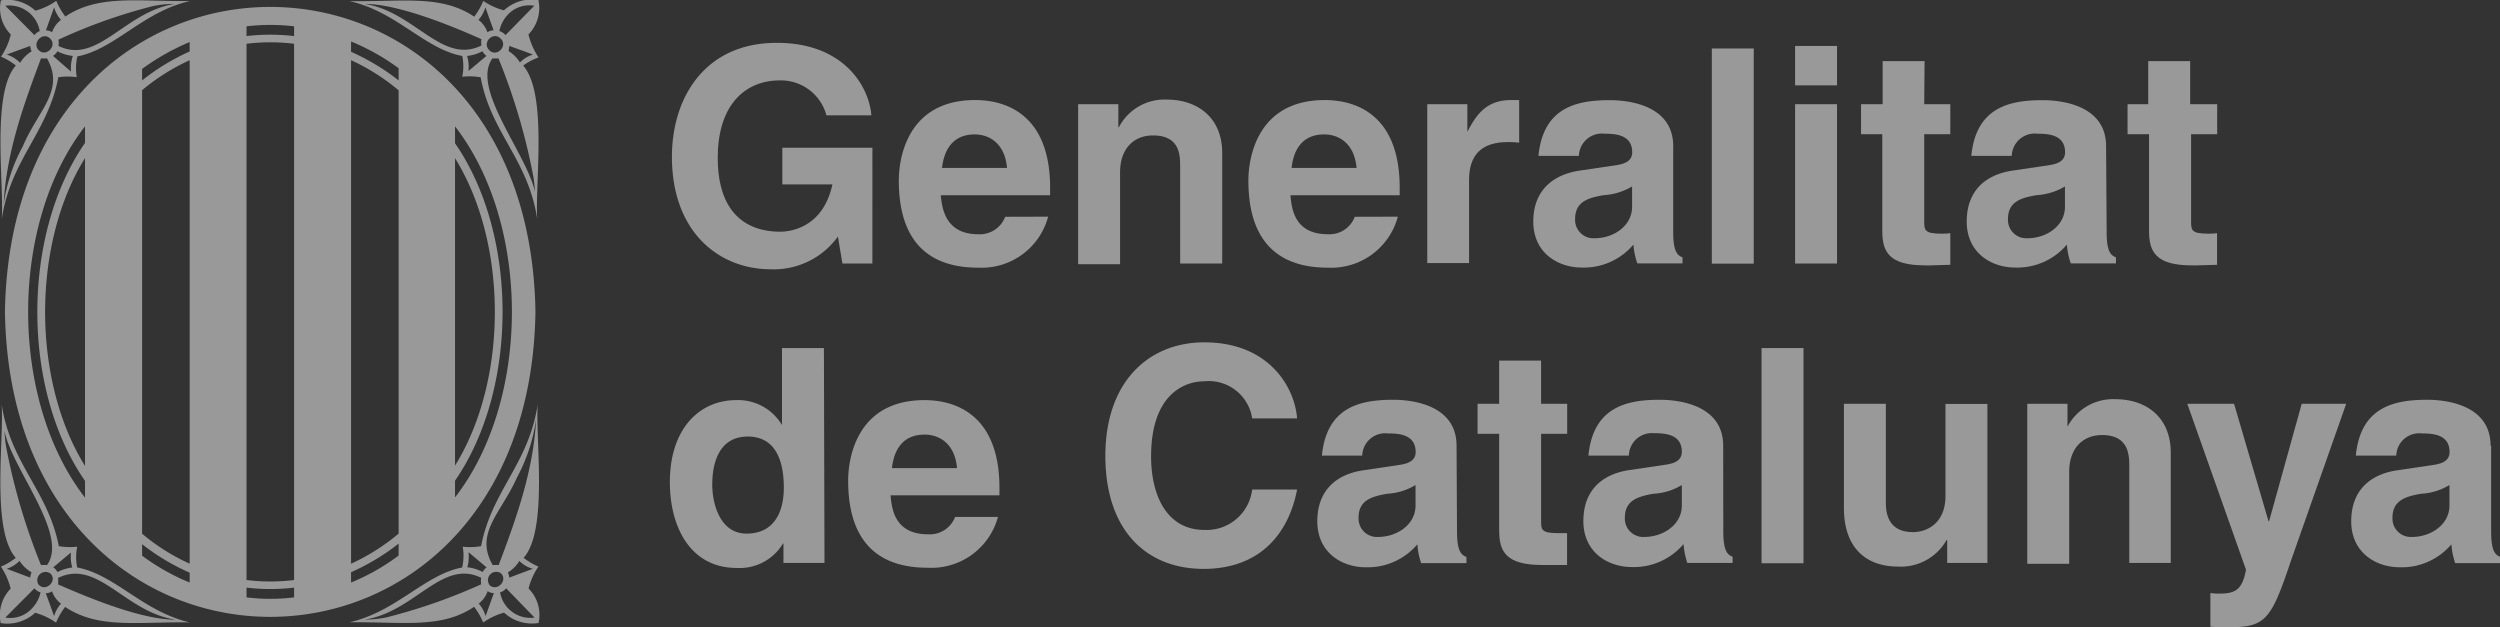 <svg xmlns="http://www.w3.org/2000/svg" width="217.62" height="54.6" viewBox="0 0 217.62 54.6"><rect x="0" y="0" width="217.62" height="54.6" fill="#333333" stroke="none"/><defs><style>.cls-1{opacity:0.5;}.cls-2{fill:#fff;}</style></defs><g id="Capa_2" data-name="Capa 2"><g class="cls-1"><path class="cls-2" d="M68.12,12.86h7.82V22.94H73.33l-.39-2.35a6.88,6.88,0,0,1-5.84,2.85c-4.51,0-8.61-3.23-8.61-9.8,0-5.11,2.85-9.93,9.15-9.91,5.74,0,8,3.72,8.21,6.31H71.94A4.1,4.1,0,0,0,67.85,7c-2.79,0-5.37,1.92-5.37,6.73,0,5.1,2.78,6.44,5.44,6.44.86,0,3.73-.34,4.54-4.12H68.1V12.86Z"/><path class="cls-2" d="M87.5,18.87a2.36,2.36,0,0,1-2.35,1.52C82.21,20.39,82,18,81.89,17h9.52v-.66c0-6.33-3.79-7.63-6.52-7.63-6.08,0-6.65,5.34-6.65,7,0,5.71,3,7.59,6.9,7.59a6,6,0,0,0,6.1-4.44ZM82,14.62c.21-1.82,1.12-2.92,2.85-2.92,1.17,0,2.61.68,2.81,2.92Z"/><path class="cls-2" d="M106.38,22.94h-3.65V14.53c0-1,0-2.74-2.37-2.74-1.62,0-2.86,1.1-2.86,3.21v8H93.85V9.07h3.5v2h.05a4.47,4.47,0,0,1,4.17-2.4c2.7,0,4.82,1.59,4.82,4.64v9.59Z"/><path class="cls-2" d="M117.93,18.87a2.35,2.35,0,0,1-2.34,1.52c-3,0-3.15-2.35-3.26-3.39h9.51v-.66c0-6.33-3.78-7.63-6.52-7.63-6.07,0-6.65,5.34-6.65,7,0,5.71,3,7.59,6.91,7.59a6,6,0,0,0,6.1-4.44Zm-5.5-4.25c.2-1.82,1.11-2.92,2.84-2.92,1.18,0,2.61.68,2.82,2.92Z"/><path class="cls-2" d="M124.24,9.07h3.49v2.4h0c.75-1.41,1.59-2.76,3.81-2.76.23,0,.47,0,.7,0v3.71a7.18,7.18,0,0,0-1-.05c-2.84,0-3.36,1.77-3.36,3.31v7.22h-3.64Z"/><path class="cls-2" d="M145.65,12.72c0-3.42-3.58-4-5.52-4-2.85,0-5.8.6-6.21,4.85h3.52a2,2,0,0,1,2.24-1.93c.94,0,2.4.08,2.4,1.62,0,.78-.7,1-1.27,1.1l-3.29.49c-2.33.34-4.05,1.72-4.05,4.44s2.14,4,4.23,4a5.66,5.66,0,0,0,4.49-2,6,6,0,0,0,.34,1.64h3.93V22.4c-.45-.16-.81-.52-.81-2.16ZM142.07,18c0,1.69-1.64,2.74-3.26,2.74a1.6,1.6,0,0,1-1.7-1.67c0-1.51,1.12-1.85,2.48-2.08a5.47,5.47,0,0,0,2.48-.76Z"/><rect class="cls-2" x="149.01" y="4.22" width="3.65" height="18.73"/><path class="cls-2" d="M159.91,7.43h-3.65V4h3.65Zm0,1.64V22.94h-3.65V9.07Z"/><path class="cls-2" d="M167.5,9.07h2.27v2.61H167.5v7.54c0,.81,0,1.12,1.51,1.12.24,0,.49,0,.76-.05v2.76c-.57,0-1.15.05-1.72.05h-.47c-3.16,0-3.73-1.19-3.73-3V11.68H162V9.07h1.88V5.32h3.65Z"/><path class="cls-2" d="M183.33,12.72c0-3.42-3.58-4-5.53-4-2.84,0-5.79.6-6.2,4.85h3.52a2,2,0,0,1,2.24-1.93c.94,0,2.4.08,2.4,1.62,0,.78-.7,1-1.27,1.1l-3.29.49c-2.33.34-4,1.72-4,4.44s2.14,4,4.23,4a5.66,5.66,0,0,0,4.49-2,6,6,0,0,0,.34,1.64h3.93V22.4c-.45-.16-.81-.52-.81-2.16ZM179.75,18c0,1.69-1.64,2.74-3.26,2.74a1.6,1.6,0,0,1-1.7-1.67c0-1.51,1.12-1.85,2.48-2.08a5.47,5.47,0,0,0,2.48-.76Z"/><path class="cls-2" d="M190.68,9.07H193v2.61h-2.27v7.54c0,.81,0,1.12,1.51,1.12.24,0,.5,0,.75-.05v2.76c-.57,0-1.14.05-1.72.05h-.47c-3.15,0-3.73-1.19-3.73-3V11.68h-1.87V9.07H187V5.32h3.65V9.07Z"/><path class="cls-2" d="M71.72,30.3H68.07V37h0a4.44,4.44,0,0,0-4-2.17c-3.06,0-5.76,2.35-5.76,7.15,0,3.8,1.72,7.46,5.84,7.46a4.39,4.39,0,0,0,4-2.12h.05V49h3.57ZM62,42.19C62,40,62.77,38,65.09,38c2.5,0,3.14,2.24,3.14,4.45s-.91,4-3.24,4S62,43.83,62,42.19Z"/><path class="cls-2" d="M83.14,45a2.36,2.36,0,0,1-2.35,1.51c-3,0-3.16-2.34-3.27-3.39H87v-.65c0-6.33-3.78-7.64-6.52-7.64-6.08,0-6.65,5.35-6.65,7,0,5.71,3,7.59,6.91,7.59A6,6,0,0,0,86.87,45Zm-5.5-4.25c.21-1.83,1.12-2.92,2.85-2.92,1.18,0,2.61.68,2.82,2.92Z"/><path class="cls-2" d="M109,36.42a3.82,3.82,0,0,0-4.15-3.23c-1.88,0-4.65,1.26-4.65,6.54,0,3.36,1.34,6.4,4.65,6.4A4,4,0,0,0,109,42.61h3.91c-.78,4.07-3.44,6.91-8.13,6.91-5,0-8.56-3.36-8.56-9.84s3.79-9.88,8.61-9.88c5.6,0,7.87,3.87,8.08,6.62Z"/><path class="cls-2" d="M126.79,38.8c0-3.42-3.57-4-5.52-4-2.84,0-5.79.61-6.2,4.86h3.51a2,2,0,0,1,2.25-1.93c.94,0,2.4.08,2.4,1.62,0,.78-.7,1-1.28,1.1l-3.28.49c-2.32.34-4,1.72-4,4.44s2.13,4,4.22,4a5.66,5.66,0,0,0,4.49-2,6.11,6.11,0,0,0,.33,1.64h3.94v-.54c-.45-.16-.82-.52-.82-2.17ZM123.22,44c0,1.69-1.64,2.74-3.26,2.74a1.6,1.6,0,0,1-1.7-1.67c0-1.51,1.11-1.85,2.48-2.09a5.27,5.27,0,0,0,2.48-.76Z"/><path class="cls-2" d="M134.15,35.15h2.27v2.61h-2.27V45.3c0,.81,0,1.11,1.51,1.11.24,0,.49,0,.75,0v2.77c-.57,0-1.15,0-1.72,0h-.46c-3.16,0-3.73-1.19-3.73-3V37.76h-1.88V35.15h1.88V31.39h3.65v3.76Z"/><path class="cls-2" d="M150,38.8c0-3.42-3.58-4-5.53-4-2.84,0-5.79.61-6.2,4.86h3.52A2,2,0,0,1,144,37.71c.94,0,2.4.08,2.4,1.62,0,.78-.7,1-1.27,1.1l-3.3.49c-2.32.34-4,1.72-4,4.44s2.14,4,4.23,4a5.66,5.66,0,0,0,4.49-2,6.52,6.52,0,0,0,.33,1.64h3.94v-.54c-.45-.16-.81-.52-.81-2.17ZM146.4,44c0,1.69-1.64,2.74-3.26,2.74a1.6,1.6,0,0,1-1.7-1.67c0-1.51,1.12-1.85,2.48-2.09a5.27,5.27,0,0,0,2.48-.76Z"/><rect class="cls-2" x="153.34" y="30.3" width="3.65" height="18.73"/><path class="cls-2" d="M173,49h-3.5v-2h-.05a4.57,4.57,0,0,1-4.22,2.32c-2.73,0-4.72-1.56-4.72-5.11V35.15h3.65v8.61c0,2.13,1.25,2.56,2.37,2.56s2.82-.69,2.82-3.16v-8H173V49Z"/><path class="cls-2" d="M189,49h-3.65V40.6c0-1-.05-2.73-2.37-2.73-1.62,0-2.86,1.09-2.86,3.21v8h-3.65V35.15h3.5v2h0a4.47,4.47,0,0,1,4.17-2.4c2.71,0,4.82,1.59,4.82,4.65V49Z"/><path class="cls-2" d="M199.43,48.79c-1.72,5.13-2.2,5.81-5.38,5.81-.49,0-1.12,0-1.64-.05V51.62a4,4,0,0,0,.7.05c1.33,0,2.06-.18,2.4-2.08L190.4,35.15h4.07l3,10.22h.05l2.84-10.22h3.87Z"/><path class="cls-2" d="M216.8,38.8c0-3.42-3.57-4-5.53-4-2.84,0-5.79.61-6.2,4.86h3.52a2,2,0,0,1,2.24-1.93c.94,0,2.4.08,2.4,1.62,0,.78-.7,1-1.27,1.1l-3.29.49c-2.32.34-4,1.72-4,4.44s2.14,4,4.23,4a5.66,5.66,0,0,0,4.49-2,6.52,6.52,0,0,0,.33,1.64h3.94v-.54c-.45-.16-.81-.52-.81-2.17V38.8ZM213.22,44c0,1.69-1.64,2.74-3.26,2.74a1.6,1.6,0,0,1-1.7-1.67c0-1.51,1.12-1.85,2.48-2.09a5.27,5.27,0,0,0,2.48-.76V44Z"/><path class="cls-2" d="M46.61,27.15C46.05-8.25,1-8.24.43,27.15,1,62.55,46.05,62.54,46.61,27.15Zm-7-13.38c4.62,7.45,4.62,19.31,0,26.76Zm0,28.07c5.52-8,5.51-21.41,0-29.37V11c6.6,8.51,6.6,23.79,0,32.3ZM7.4,40.56c-4.63-7.45-4.63-19.35,0-26.8Zm0-28.12c-5.53,8-5.54,21.44,0,29.42v1.46C.8,34.8.8,19.5,7.4,11Zm9.11,38.27a18.83,18.83,0,0,1-4.14-2.34v-1a19.18,19.18,0,0,0,4.14,2.48Zm0-1.64a18,18,0,0,1-4.14-2.61V7.85a18.15,18.15,0,0,1,4.14-2.61Zm0-44.59A19.42,19.42,0,0,0,12.37,7v-1a20.13,20.13,0,0,1,4.14-2.34ZM25.6,52a16.87,16.87,0,0,1-4.14,0v-.85a17.37,17.37,0,0,0,4.14,0Zm0-1.51a16.87,16.87,0,0,1-4.14,0V3.81a16.87,16.87,0,0,1,4.14,0Zm0-47.35a17.92,17.92,0,0,0-4.14,0V2.29a17.91,17.91,0,0,1,4.14,0Zm9.1,45.22a18.87,18.87,0,0,1-4.14,2.35v-.9a19.46,19.46,0,0,0,4.14-2.49Zm0-1.91a18.19,18.19,0,0,1-4.14,2.62V5.24A18.41,18.41,0,0,1,34.7,7.86ZM34.7,7a19.63,19.63,0,0,0-4.14-2.49v-.9A19.28,19.28,0,0,1,34.7,5.94Z"/><path class="cls-2" d="M46.87,49.32a5.83,5.83,0,0,1-1.29-.76c2.16-2.42,1-10.46,1.23-13.4-.77,5.22-4,7.52-4.93,12.38a5.63,5.63,0,0,1-1.6.05,4.49,4.49,0,0,1-.05,1.81C37,50,34.5,53.25,30.42,54.17c4.59-.06,8,.59,10.85-1.35a6,6,0,0,1,.79,1.37,5.7,5.7,0,0,1,1.82-.86,3.58,3.58,0,0,0,3,.9,3.25,3.25,0,0,0-.87-3A5.84,5.84,0,0,1,46.87,49.32Zm-.49.19c-.39.16-2,.74-2.05.78a1.49,1.49,0,0,0-.12-.46,3,3,0,0,0,1-1A2.64,2.64,0,0,0,46.38,49.51ZM45,41.57a15.13,15.13,0,0,0,1.67-5.11c-.23,4.61-1.82,8.89-3.26,12.73a2.83,2.83,0,0,0-.52,0C41.29,46.4,43.61,44.69,45,41.57Zm-4.2,6.51,1.56,1.31h0a1.1,1.1,0,0,0-.34.4,3.71,3.71,0,0,0-1.34-.41A3.36,3.36,0,0,0,40.78,48.08Zm-7.13,5.66a9.33,9.33,0,0,1-1.92.19c4.36-.66,6.73-5.32,10.14-3.63a1.5,1.5,0,0,0,0,.56A49.05,49.05,0,0,1,33.65,53.74Zm8.6-.11a2.8,2.8,0,0,0-.6-1.09,2.28,2.28,0,0,0,.78-1.08,1,1,0,0,0,.54.17Zm.33-2.73a.72.72,0,0,1,1-1C44.26,50.53,43.23,51.57,42.58,50.9Zm3.93,2.86a2.68,2.68,0,0,1-3-2.2,1,1,0,0,0,.53-.35Z"/><path class="cls-2" d="M40.24,4.87a4.49,4.49,0,0,1,0,1.81,5.63,5.63,0,0,1,1.6.05c.9,4.86,4.16,7.16,4.93,12.38-.23-3,.93-10.94-1.23-13.4A5.27,5.27,0,0,1,46.88,5,6.39,6.39,0,0,1,46,3a3.31,3.31,0,0,0,.87-3,3.58,3.58,0,0,0-3,.9A5.7,5.7,0,0,1,42.07.08a6.19,6.19,0,0,1-.79,1.37C38.39-.49,35,.17,30.43.1,34.51,1,37,4.29,40.24,4.87Zm2.1,0L40.78,6.18a3.36,3.36,0,0,0-.12-1.31A3.71,3.71,0,0,0,42,4.46a1.1,1.1,0,0,0,.34.4Zm4.1,10.57c.11.68.15,1.62.21,2.37.41-3.13-5.92-9.82-3.78-12.73a2.83,2.83,0,0,0,.52,0A53.74,53.74,0,0,1,46.44,15.44ZM46.38,4.75a2.75,2.75,0,0,0-1.12.69,3,3,0,0,0-1-1A1.48,1.48,0,0,0,44.33,4S46,4.59,46.38,4.75ZM44.13,1.36A2.56,2.56,0,0,1,46.51.5L44,3.06a1,1,0,0,0-.53-.35A2.87,2.87,0,0,1,44.13,1.36Zm-.55,2c.67.64-.35,1.67-1,1S42.94,2.7,43.58,3.36ZM42.25.64l.72,2a1,1,0,0,0-.54.17,2.28,2.28,0,0,0-.78-1.08A2.8,2.8,0,0,0,42.25.64ZM31.73.34c3.08,0,8,2.1,10.18,3.07a1.45,1.45,0,0,0,0,.55C38.47,5.66,36.09,1,31.73.34Z"/><path class="cls-2" d="M6.72,49.4a4.49,4.49,0,0,1,0-1.81,5.63,5.63,0,0,1-1.6-.05C4.17,42.68.91,40.38.14,35.16c.23,3-.93,10.94,1.23,13.4a5.27,5.27,0,0,1-1.29.76,6.28,6.28,0,0,1,.85,1.92,3.3,3.3,0,0,0-.87,3,3.57,3.57,0,0,0,3-.9,5.92,5.92,0,0,1,1.82.86,6.19,6.19,0,0,1,.79-1.37c2.89,1.94,6.26,1.28,10.85,1.35C12.45,53.24,10,50,6.72,49.4Zm-2.1,0,1.56-1.31a3.44,3.44,0,0,0,.11,1.31A3.71,3.71,0,0,0,5,49.8a1.1,1.1,0,0,0-.34-.4ZM.52,38.82c-.11-.67-.16-1.61-.2-2.36-.42,3.14,5.91,9.8,3.77,12.73a2.83,2.83,0,0,0-.52,0A53.64,53.64,0,0,1,.52,38.82ZM.58,49.51a2.64,2.64,0,0,0,1.12-.69,3,3,0,0,0,1.05,1,1.49,1.49,0,0,0-.12.46S1,49.67.58,49.51Zm2.25,3.4a2.57,2.57,0,0,1-2.37.85L3,51.21a1,1,0,0,0,.53.35A2.87,2.87,0,0,1,2.83,52.91Zm.54-2a.72.72,0,0,1,1-1C5.05,50.53,4,51.57,3.37,50.9Zm1.34,2.73-.72-2a1,1,0,0,0,.54-.17,2.28,2.28,0,0,0,.78,1.08A2.8,2.8,0,0,0,4.71,53.63Zm10.52.3c-3.08,0-8-2.12-10.18-3.07a1.75,1.75,0,0,0,0-.56C8.5,48.61,10.88,53.27,15.23,53.93Z"/><path class="cls-2" d="M.09,4.93a5.87,5.87,0,0,1,1.29.77C-.78,8.12.38,16.16.15,19.1c.77-5.22,4-7.52,4.93-12.38a5.63,5.63,0,0,1,1.6,0,4.89,4.89,0,0,1,.05-1.81C10,4.29,12.46,1,16.54.09,12,.14,8.58-.5,5.69,1.44A6,6,0,0,1,4.9.07,5.7,5.7,0,0,1,3.08.93a3.58,3.58,0,0,0-3-.9A3.22,3.22,0,0,0,.94,3,5.84,5.84,0,0,1,.09,4.93Zm.49-.18C1,4.59,2.62,4,2.63,4a1.48,1.48,0,0,0,.12.47,3,3,0,0,0-1,1A2.75,2.75,0,0,0,.58,4.75Zm1.4,8A14.69,14.69,0,0,0,.32,17.81C.54,13.19,2.14,8.92,3.57,5.08a2.83,2.83,0,0,0,.52,0C5.67,7.87,3.35,9.56,2,12.7Zm4.2-6.52S4.62,4.88,4.61,4.86A1.1,1.1,0,0,0,5,4.46a3.71,3.71,0,0,0,1.34.41A3.44,3.44,0,0,0,6.18,6.18ZM13.31.53A9.33,9.33,0,0,1,15.23.34C10.87,1,8.5,5.66,5.09,4a1.68,1.68,0,0,0,0-.55A47.34,47.34,0,0,1,13.31.53ZM4.71.64a2.8,2.8,0,0,0,.6,1.09,2.28,2.28,0,0,0-.78,1.08A1,1,0,0,0,4,2.64ZM4.38,3.37C5,4,4,5,3.37,4.37S3.74,2.7,4.38,3.37ZM.46.5a2.69,2.69,0,0,1,3,2.21A1,1,0,0,0,3,3.06Z"/></g></g></svg>